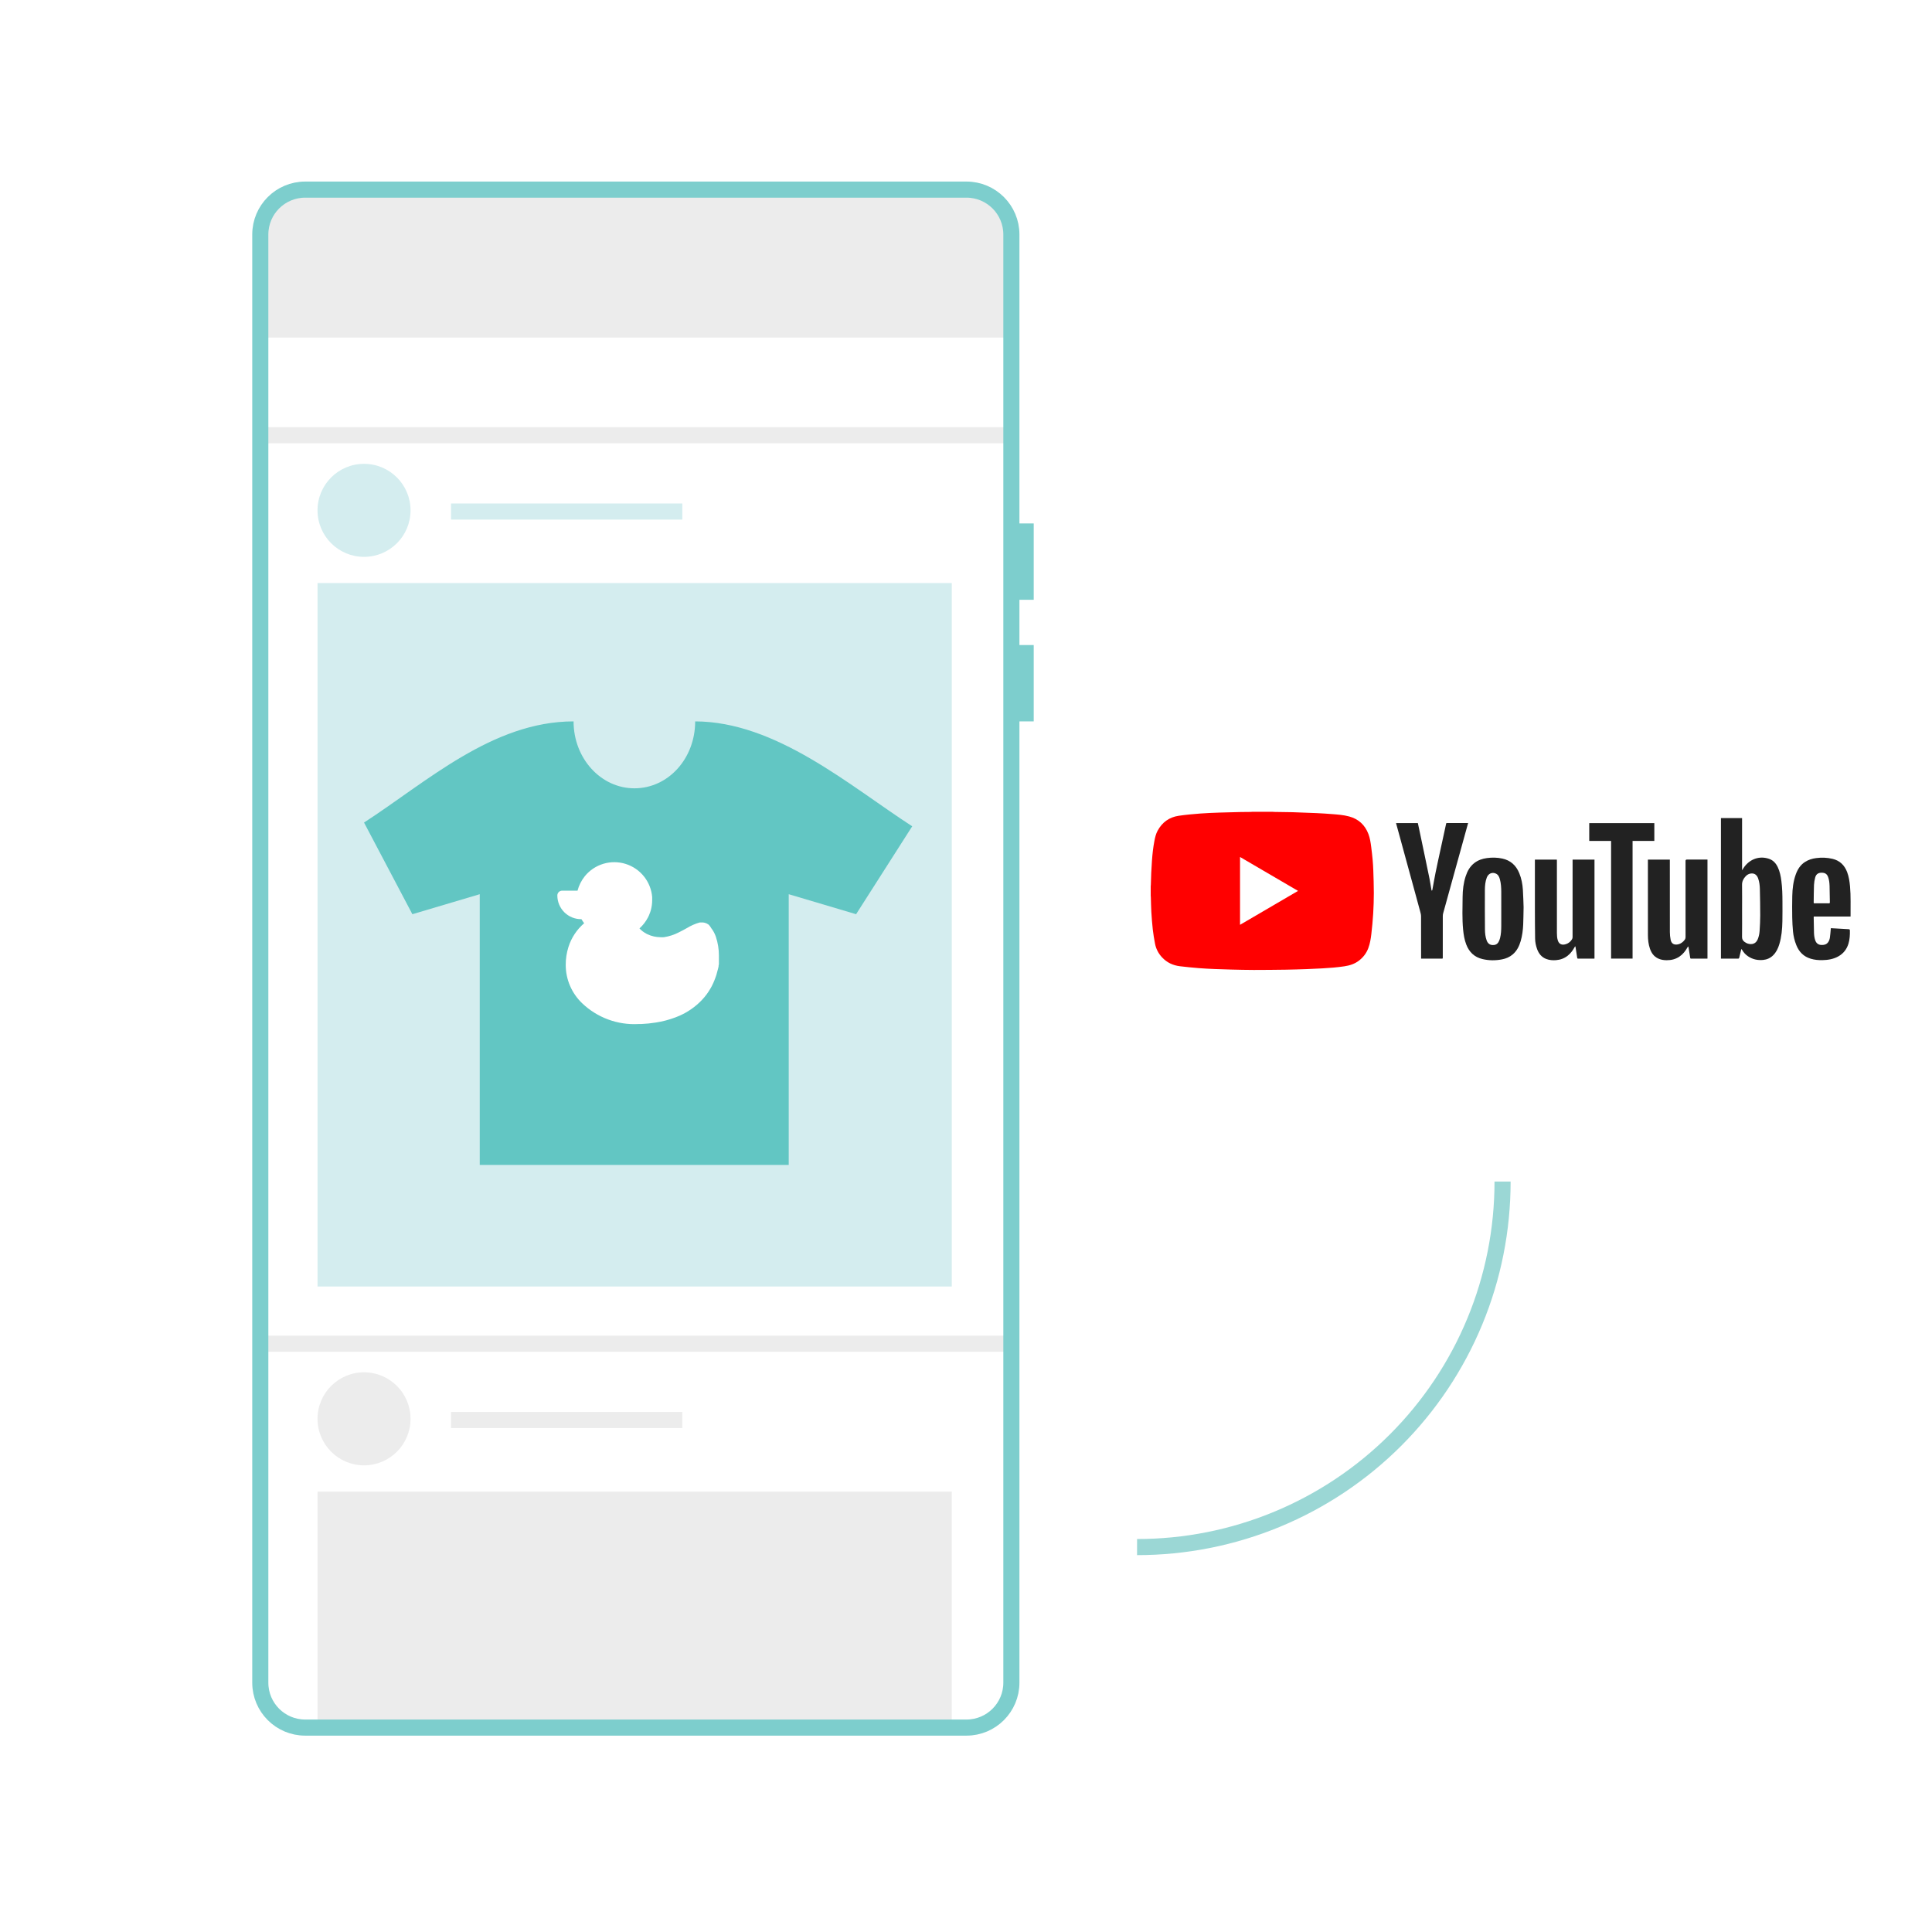 <svg width="180" height="180" viewBox="0 0 180 180" fill="none" xmlns="http://www.w3.org/2000/svg">
<rect width="180" height="180" fill="white"/>
<path d="M105.938 144.137C110.41 144.14 114.84 143.261 118.972 141.551C123.105 139.84 126.86 137.332 130.022 134.17C133.185 131.007 135.693 127.252 137.403 123.12C139.114 118.987 139.993 114.558 139.99 110.085" stroke="#9BD7D5" stroke-width="1.5" stroke-miterlimit="10"/>
<path d="M90.045 17.666H28.434C26.124 17.666 24.251 19.538 24.251 21.849V156.771C24.251 159.082 26.124 160.955 28.434 160.955H90.045C92.355 160.955 94.228 159.082 94.228 156.771V21.849C94.228 19.538 92.355 17.666 90.045 17.666Z" fill="white"/>
<path opacity="0.7" d="M88.675 138.969H29.583V161.183H88.675V138.969Z" fill="#E5E4E4"/>
<path opacity="0.7" d="M24.251 125.193H94.228" stroke="#E5E4E4" stroke-width="1.5" stroke-miterlimit="10"/>
<path opacity="0.7" d="M24.251 40.552H94.228" stroke="#E5E4E4" stroke-width="1.5" stroke-miterlimit="10"/>
<path opacity="0.7" d="M29.25 17H89.007C90.449 17.002 91.832 17.576 92.851 18.596C93.871 19.617 94.443 21 94.443 22.443V31.455H23.807V22.443C23.807 20.999 24.38 19.615 25.401 18.594C26.422 17.573 27.806 17 29.25 17Z" fill="#E5E4E4"/>
<path d="M95.559 48.768V55.881" stroke="#7DCECD" stroke-width="1.5" stroke-miterlimit="10"/>
<path d="M95.559 60.097V67.21" stroke="#7DCECD" stroke-width="1.5" stroke-miterlimit="10"/>
<path d="M42.021 47.659H63.569" stroke="#D4EDEF" stroke-width="1.5" stroke-miterlimit="10"/>
<path d="M33.916 51.881C36.309 51.881 38.249 49.941 38.249 47.548C38.249 45.154 36.309 43.215 33.916 43.215C31.523 43.215 29.583 45.154 29.583 47.548C29.583 49.941 31.523 51.881 33.916 51.881Z" fill="#D4EDEF"/>
<path d="M88.675 54.322H29.583V119.861H88.675V54.322Z" fill="#D4EDEF"/>
<path opacity="0.7" d="M42.021 132.299H63.569" stroke="#E5E4E4" stroke-width="1.5" stroke-miterlimit="10"/>
<path opacity="0.7" d="M33.916 136.522C36.309 136.522 38.249 134.582 38.249 132.188C38.249 129.795 36.309 127.855 33.916 127.855C31.523 127.855 29.583 129.795 29.583 132.188C29.583 134.582 31.523 136.522 33.916 136.522Z" fill="#E5E4E4"/>
<path d="M90.045 17.666H28.434C26.124 17.666 24.251 19.538 24.251 21.849V156.771C24.251 159.082 26.124 160.955 28.434 160.955H90.045C92.355 160.955 94.228 159.082 94.228 156.771V21.849C94.228 19.538 92.355 17.666 90.045 17.666Z" stroke="#7DCECD" stroke-width="1.5" stroke-miterlimit="10"/>
<path d="M115.531 79.843V86.163C117.334 85.109 119.128 84.06 120.936 83.003C119.125 81.944 117.331 80.895 115.531 79.843V79.843Z" fill="white"/>
<path d="M127.948 81.102C127.937 80.777 127.917 80.453 127.888 80.129C127.851 79.723 127.804 79.318 127.753 78.913C127.7 78.503 127.641 78.092 127.493 77.704C127.172 76.859 126.573 76.307 125.708 76.071C125.173 75.925 124.62 75.887 124.069 75.844C123.589 75.806 123.108 75.776 122.627 75.754C121.89 75.721 121.153 75.692 120.416 75.671C119.835 75.655 119.253 75.653 118.672 75.644C118.647 75.644 118.622 75.637 118.597 75.633H116.642C116.617 75.637 116.592 75.644 116.568 75.644C116.24 75.647 115.912 75.646 115.584 75.654C114.932 75.668 114.28 75.682 113.628 75.706C113.028 75.728 112.427 75.748 111.828 75.794C111.156 75.847 110.482 75.906 109.815 76.005C108.939 76.134 108.28 76.606 107.853 77.395C107.693 77.69 107.617 78.014 107.554 78.341C107.437 78.95 107.369 79.567 107.325 80.185C107.298 80.567 107.274 80.948 107.257 81.33C107.24 81.709 107.233 82.089 107.221 82.469C107.22 82.491 107.214 82.513 107.21 82.536V83.47C107.214 83.504 107.22 83.538 107.221 83.572C107.236 84.029 107.239 84.487 107.266 84.944C107.3 85.497 107.341 86.051 107.403 86.602C107.452 87.04 107.527 87.476 107.609 87.91C107.701 88.4 107.925 88.829 108.264 89.193C108.717 89.682 109.285 89.945 109.936 90.023C110.513 90.092 111.091 90.15 111.67 90.197C112.172 90.238 112.676 90.261 113.18 90.283C113.701 90.306 114.222 90.321 114.744 90.333C115.432 90.348 116.121 90.368 116.809 90.368C117.802 90.368 118.795 90.357 119.787 90.343C120.425 90.334 121.063 90.313 121.701 90.291C122.196 90.274 122.691 90.25 123.186 90.222C123.88 90.184 124.573 90.131 125.261 90.027C125.752 89.953 126.213 89.807 126.612 89.498C127.01 89.191 127.307 88.806 127.484 88.331C127.642 87.905 127.714 87.459 127.766 87.012C127.839 86.376 127.899 85.737 127.938 85.098C127.976 84.466 127.996 83.833 127.997 83.2C127.998 82.501 127.97 81.801 127.948 81.102L127.948 81.102ZM115.531 86.163V79.843C117.331 80.895 119.125 81.944 120.936 83.003C119.128 84.06 117.334 85.109 115.531 86.163V86.163Z" fill="#FF0000"/>
<path d="M162.231 88.438C162.196 88.585 162.159 88.732 162.124 88.879C162.095 89.001 162.069 89.126 162.035 89.247C162.028 89.274 161.991 89.312 161.968 89.312C161.426 89.315 160.884 89.315 160.336 89.315V76.22H162.305V81.085C162.386 80.96 162.448 80.852 162.521 80.754C163.073 80.02 163.95 79.71 164.833 80.021C165.214 80.155 165.461 80.437 165.632 80.795C165.823 81.196 165.908 81.627 165.965 82.065C166.049 82.711 166.066 83.361 166.067 84.012C166.068 84.623 166.073 85.234 166.06 85.845C166.045 86.565 165.986 87.282 165.774 87.976C165.657 88.362 165.488 88.721 165.194 89.009C164.936 89.262 164.625 89.4 164.272 89.435C163.766 89.486 163.291 89.385 162.862 89.097C162.632 88.943 162.449 88.746 162.311 88.505C162.296 88.479 162.277 88.456 162.26 88.432L162.231 88.438V88.438ZM162.306 84.847C162.306 85.663 162.313 86.48 162.302 87.295C162.299 87.496 162.379 87.634 162.521 87.743C162.613 87.813 162.717 87.878 162.826 87.911C163.232 88.036 163.6 87.931 163.775 87.485C163.871 87.241 163.923 86.987 163.939 86.729C163.969 86.253 163.996 85.775 163.996 85.297C163.997 84.468 163.982 83.638 163.962 82.809C163.955 82.484 163.913 82.16 163.806 81.85C163.693 81.523 163.476 81.358 163.172 81.377C162.956 81.391 162.776 81.491 162.632 81.647C162.43 81.868 162.299 82.115 162.303 82.434C162.314 83.239 162.306 84.043 162.306 84.847V84.847Z" fill="#222222"/>
<path d="M153.531 80.086H155.575V80.209C155.575 82.42 155.573 84.632 155.578 86.843C155.579 87.08 155.602 87.321 155.649 87.554C155.722 87.913 155.953 88.052 156.312 87.989C156.513 87.954 156.679 87.852 156.825 87.714C156.877 87.666 156.92 87.607 156.963 87.55C157.016 87.48 157.039 87.402 157.039 87.31C157.036 84.942 157.037 82.575 157.037 80.208C157.037 80.125 157.079 80.083 157.162 80.083C157.769 80.083 158.376 80.083 158.983 80.082C159.014 80.082 159.045 80.082 159.082 80.082V89.31C159.053 89.311 159.025 89.314 158.998 89.314C158.524 89.315 158.05 89.313 157.576 89.316C157.512 89.316 157.482 89.305 157.471 89.231C157.426 88.918 157.373 88.606 157.323 88.293C157.317 88.257 157.309 88.221 157.281 88.172C157.259 88.204 157.234 88.234 157.216 88.267C157.026 88.607 156.791 88.907 156.465 89.126C156.103 89.369 155.703 89.465 155.273 89.461C154.995 89.459 154.726 89.417 154.474 89.296C154.084 89.109 153.856 88.782 153.72 88.381C153.58 87.971 153.533 87.545 153.533 87.114C153.531 84.802 153.531 82.489 153.531 80.177V80.086V80.086Z" fill="#222222"/>
<path d="M146.515 80.087H148.555V89.31C148.524 89.312 148.492 89.315 148.459 89.315C147.988 89.315 147.517 89.313 147.046 89.316C146.978 89.316 146.953 89.298 146.943 89.228C146.895 88.898 146.841 88.568 146.789 88.239C146.785 88.218 146.775 88.199 146.76 88.158C146.73 88.204 146.708 88.231 146.691 88.262C146.529 88.56 146.328 88.825 146.061 89.037C145.745 89.29 145.382 89.421 144.984 89.454C144.669 89.479 144.356 89.459 144.057 89.344C143.624 89.177 143.362 88.848 143.207 88.42C143.092 88.104 143.027 87.775 143.022 87.441C143.008 86.513 143.005 85.585 143.003 84.657C143.001 83.17 143.003 81.683 143.003 80.196V80.088H145.046C145.049 80.124 145.053 80.162 145.053 80.201C145.054 82.447 145.053 84.693 145.054 86.939C145.055 87.169 145.068 87.398 145.14 87.621C145.235 87.915 145.451 88.052 145.752 87.998C146.062 87.942 146.298 87.773 146.462 87.505C146.495 87.452 146.513 87.381 146.513 87.319C146.515 84.949 146.515 82.579 146.515 80.209V80.087L146.515 80.087Z" fill="#222222"/>
<path d="M141.95 84.52C141.936 85.177 141.934 85.656 141.913 86.133C141.89 86.654 141.825 87.171 141.68 87.674C141.541 88.154 141.325 88.589 140.938 88.92C140.651 89.167 140.313 89.31 139.947 89.381C139.333 89.501 138.717 89.499 138.106 89.351C137.365 89.172 136.877 88.704 136.606 87.994C136.435 87.545 136.359 87.074 136.314 86.598C136.219 85.591 136.258 84.582 136.268 83.575C136.274 82.918 136.349 82.266 136.555 81.637C136.713 81.153 136.952 80.721 137.363 80.404C137.707 80.138 138.105 80.003 138.529 79.945C139.01 79.88 139.489 79.886 139.966 79.99C140.738 80.157 141.25 80.627 141.547 81.352C141.751 81.849 141.85 82.371 141.884 82.903C141.922 83.501 141.934 84.1 141.95 84.52L141.95 84.52ZM139.87 84.692C139.87 84.154 139.873 83.615 139.869 83.076C139.865 82.684 139.845 82.293 139.739 81.913C139.68 81.698 139.59 81.498 139.376 81.395C139.024 81.225 138.663 81.384 138.519 81.764C138.379 82.136 138.345 82.528 138.343 82.918C138.337 84.142 138.342 85.366 138.35 86.59C138.353 86.939 138.388 87.286 138.509 87.617C138.601 87.871 138.774 88.032 139.051 88.049C139.298 88.064 139.502 87.974 139.623 87.749C139.682 87.639 139.727 87.518 139.758 87.397C139.85 87.032 139.866 86.658 139.869 86.283C139.873 85.753 139.87 85.223 139.87 84.692V84.692Z" fill="#222222"/>
<path d="M136.782 76.68C136.704 76.962 136.629 77.23 136.555 77.498C136.382 78.124 136.21 78.749 136.037 79.375C135.865 79.998 135.691 80.62 135.519 81.243C135.228 82.297 134.937 83.352 134.645 84.407C134.583 84.631 134.517 84.854 134.459 85.079C134.437 85.164 134.422 85.254 134.422 85.342C134.42 86.627 134.421 87.913 134.421 89.199C134.421 89.313 134.42 89.315 134.31 89.315C133.697 89.315 133.084 89.315 132.471 89.315C132.452 89.315 132.432 89.313 132.4 89.311V89.197C132.4 87.917 132.404 86.637 132.396 85.357C132.395 85.197 132.346 85.035 132.304 84.878C132.099 84.112 131.888 83.348 131.679 82.584C131.473 81.83 131.266 81.077 131.06 80.324C130.854 79.573 130.65 78.822 130.445 78.071C130.322 77.623 130.199 77.174 130.076 76.726C130.073 76.715 130.072 76.704 130.069 76.685H132.098C132.136 76.86 132.175 77.039 132.213 77.218C132.391 78.064 132.569 78.91 132.746 79.757C132.892 80.451 133.04 81.145 133.179 81.841C133.25 82.196 133.302 82.555 133.365 82.912C133.37 82.939 133.391 82.963 133.404 82.989C133.419 82.963 133.444 82.938 133.449 82.91C133.548 82.38 133.637 81.847 133.745 81.318C133.889 80.608 134.046 79.901 134.199 79.194C134.377 78.374 134.557 77.555 134.734 76.735C134.746 76.675 134.778 76.68 134.818 76.68C135.332 76.68 135.846 76.68 136.36 76.68C136.496 76.68 136.633 76.68 136.782 76.68V76.68Z" fill="#222222"/>
<path d="M172.407 85.391H168.984C168.981 85.421 168.978 85.446 168.978 85.471C168.986 85.952 168.99 86.433 169.006 86.913C169.014 87.149 169.043 87.383 169.122 87.609C169.219 87.885 169.407 88.029 169.698 88.04C169.93 88.049 170.143 88.006 170.3 87.815C170.414 87.675 170.467 87.505 170.491 87.332C170.526 87.079 170.544 86.823 170.568 86.569C170.57 86.543 170.571 86.517 170.572 86.478C170.711 86.486 170.846 86.491 170.982 86.499C171.4 86.524 171.818 86.55 172.237 86.572C172.316 86.577 172.347 86.597 172.349 86.687C172.359 87.106 172.339 87.519 172.215 87.924C172.055 88.444 171.745 88.838 171.275 89.103C170.817 89.361 170.316 89.442 169.8 89.454C169.428 89.463 169.059 89.429 168.7 89.321C168.041 89.123 167.607 88.684 167.355 88.046C167.192 87.637 167.09 87.213 167.049 86.777C167.009 86.345 166.985 85.91 166.978 85.476C166.967 84.81 166.967 84.144 166.982 83.478C166.997 82.801 167.073 82.129 167.302 81.485C167.473 81.002 167.732 80.584 168.173 80.303C168.487 80.102 168.835 79.995 169.2 79.947C169.713 79.88 170.224 79.895 170.73 80.016C171.411 80.178 171.853 80.609 172.097 81.26C172.255 81.681 172.319 82.121 172.361 82.566C172.447 83.491 172.403 84.42 172.413 85.347C172.413 85.358 172.41 85.369 172.407 85.391V85.391ZM169.727 84.159C169.944 84.159 170.161 84.156 170.378 84.161C170.459 84.163 170.486 84.143 170.484 84.058C170.473 83.554 170.473 83.05 170.457 82.546C170.448 82.265 170.42 81.985 170.325 81.716C170.243 81.486 170.093 81.344 169.848 81.316C169.504 81.277 169.215 81.372 169.115 81.758C169.056 81.984 169.016 82.221 169.006 82.454C168.984 82.995 168.987 83.536 168.977 84.077C168.976 84.141 168.993 84.162 169.059 84.161C169.281 84.157 169.504 84.159 169.727 84.159V84.159Z" fill="#222222"/>
<path d="M150.101 78.348H148.066V76.688H154.13V78.347H152.103V89.31H150.101V78.348V78.348Z" fill="#222222"/>
<path d="M64.768 67.21C64.768 70.657 62.271 73.445 59.107 73.445C55.977 73.445 53.438 70.657 53.438 67.21C45.887 67.21 39.743 72.863 33.916 76.634L38.42 85.175L44.697 83.311V108.535H73.484V83.311L79.761 85.175L84.989 76.984C79.162 73.212 72.294 67.21 64.735 67.21H64.768Z" fill="#62C6C3"/>
<path d="M66.948 90.052C66.948 89.979 66.948 89.906 66.978 89.838V89.832C66.978 89.759 66.978 89.692 66.978 89.619C66.978 89.509 66.978 89.405 66.978 89.307C66.978 89.203 66.978 89.112 66.978 89.02C66.979 88.435 66.886 87.854 66.703 87.298L66.661 87.182C66.58 86.965 66.471 86.76 66.337 86.572C66.319 86.544 66.298 86.517 66.276 86.492C66.212 86.375 66.134 86.267 66.044 86.168L65.971 86.114C65.922 86.082 65.871 86.053 65.818 86.028C65.767 86.003 65.714 85.985 65.659 85.973C65.606 85.957 65.55 85.947 65.494 85.943H65.433C65.354 85.937 65.275 85.937 65.195 85.943C64.765 86.064 64.354 86.245 63.974 86.48C63.754 86.602 63.522 86.73 63.272 86.852C62.829 87.085 62.35 87.242 61.855 87.317C61.745 87.326 61.635 87.326 61.525 87.317C61.114 87.313 60.708 87.222 60.335 87.048C60.296 87.024 60.255 87.003 60.212 86.987C60.1 86.925 59.992 86.856 59.889 86.779C59.829 86.736 59.772 86.689 59.718 86.639C59.668 86.595 59.621 86.548 59.577 86.498C59.902 86.207 60.171 85.859 60.371 85.472L60.451 85.308C60.502 85.196 60.547 85.082 60.585 84.966L60.64 84.788C60.72 84.488 60.761 84.178 60.762 83.867V83.775C60.762 83.708 60.762 83.641 60.762 83.579C60.704 82.877 60.438 82.207 59.998 81.657C59.557 81.106 58.963 80.7 58.29 80.489C57.617 80.279 56.897 80.274 56.221 80.475C55.545 80.676 54.945 81.075 54.497 81.619C54.174 82.02 53.939 82.484 53.807 82.981H52.372C52.254 82.981 52.14 83.028 52.057 83.112C51.973 83.195 51.926 83.309 51.926 83.427C51.926 84.013 52.159 84.575 52.574 84.99C52.988 85.404 53.55 85.637 54.137 85.637H54.173C54.249 85.769 54.333 85.895 54.424 86.016C53.742 86.601 53.237 87.364 52.964 88.22C52.791 88.765 52.704 89.334 52.708 89.906C52.708 90.573 52.844 91.233 53.108 91.846C53.371 92.459 53.757 93.012 54.24 93.472C54.934 94.135 55.757 94.649 56.657 94.981C57.557 95.314 58.515 95.459 59.474 95.407H59.718C60.182 95.388 60.645 95.341 61.104 95.267C61.73 95.171 62.344 95.009 62.936 94.784L63.296 94.638C64.077 94.297 64.782 93.805 65.372 93.191C65.697 92.853 65.978 92.475 66.209 92.067L66.319 91.866C66.41 91.689 66.49 91.511 66.563 91.334C66.563 91.298 66.594 91.261 66.606 91.218C66.618 91.176 66.655 91.096 66.673 91.035L66.74 90.84C66.777 90.712 66.813 90.583 66.844 90.455C66.874 90.327 66.923 90.193 66.948 90.052Z" fill="white"/>
</svg>
